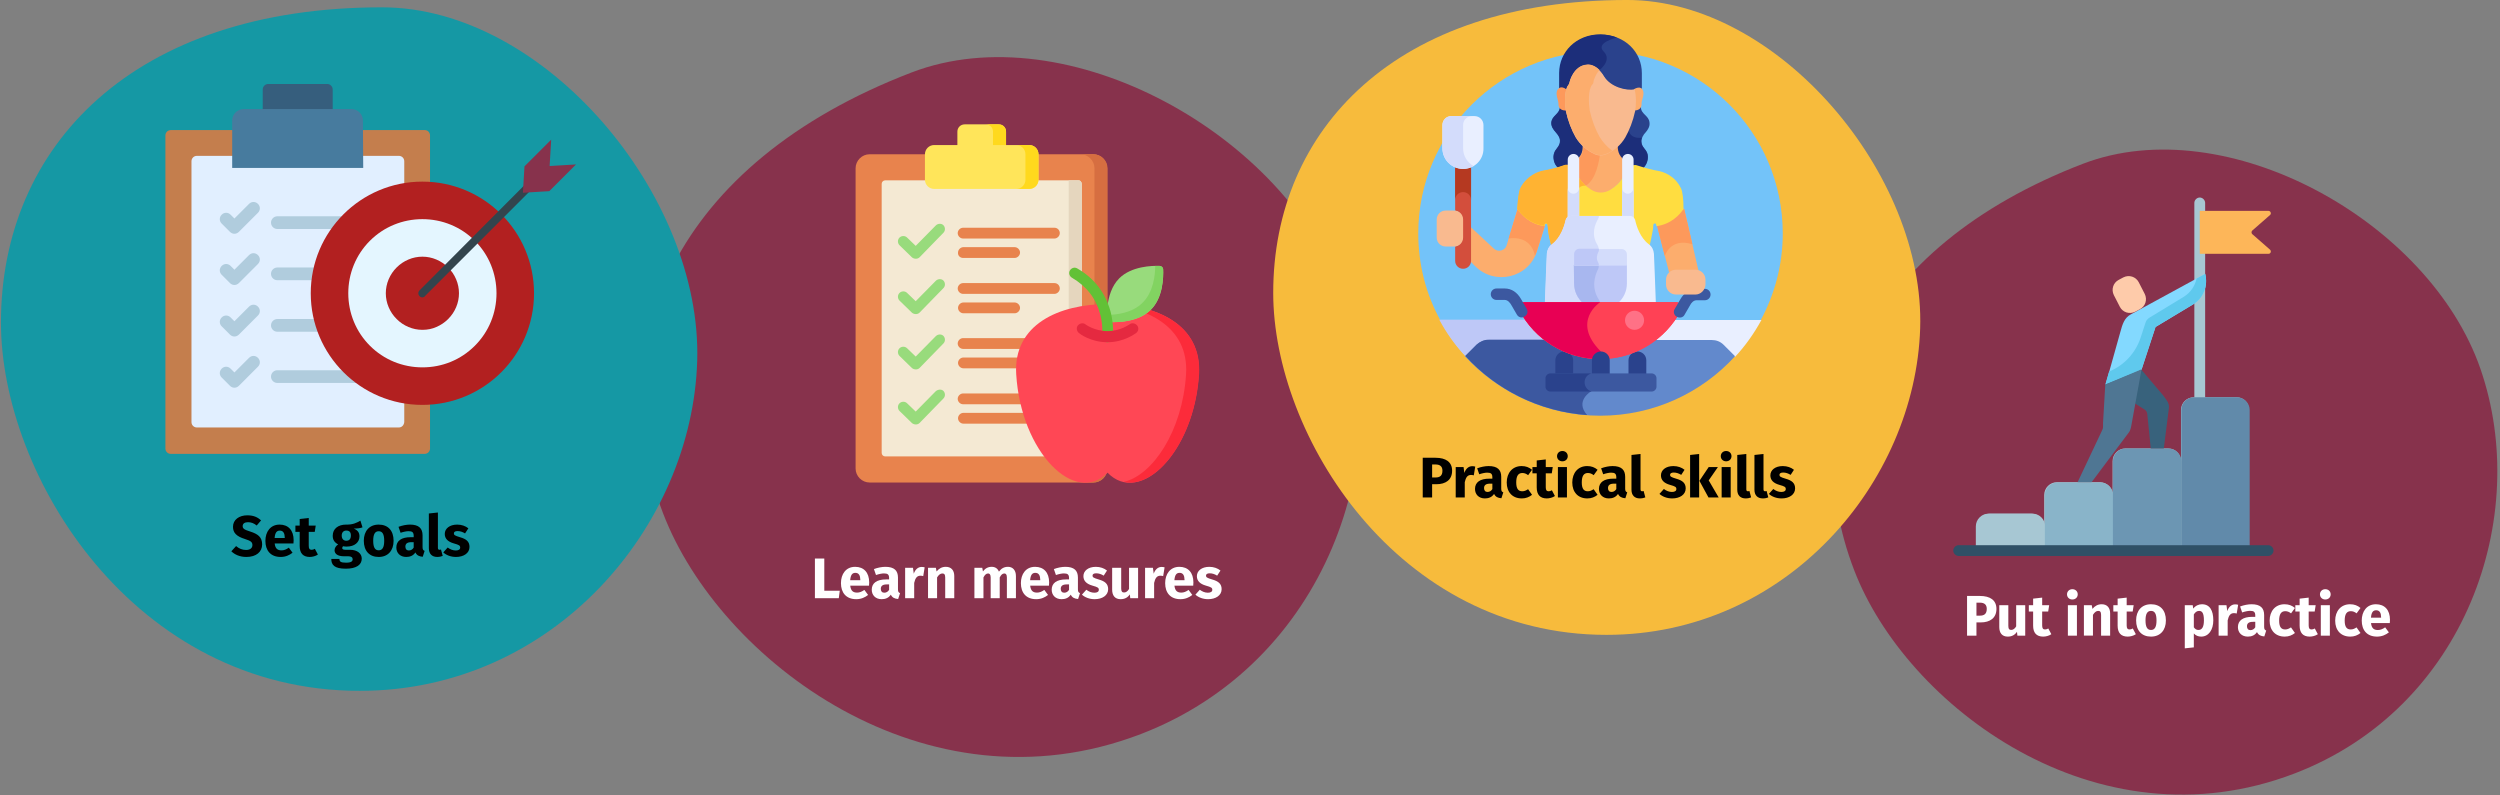 <?xml version="1.0" encoding="UTF-8"?>
<svg xmlns="http://www.w3.org/2000/svg" xmlns:xlink="http://www.w3.org/1999/xlink" id="Ebene_1" version="1.1" viewBox="0 0 786 250">
  <rect x="0" y="0" width="786" height="250" fill="#808080" stroke="none"/>
  <defs>
    <style>
      .st0 {
        fill: #38627c;
      }

      .st1 {
        fill: #d3dcfb;
      }

      .st2 {
        fill: #d34e3c;
      }

      .st3 {
        fill: #83d9ff;
      }

      .st4 {
        fill: #e4f6ff;
      }

      .st5 {
        fill: #365e7d;
      }

      .st6 {
        fill: #fdb659;
      }

      .st7 {
        fill: #a7c7d3;
      }

      .st8 {
        fill: #fff;
      }

      .st9 {
        fill: #89b4c9;
      }

      .st10 {
        fill: #b53921;
      }

      .st11 {
        fill: #e1efff;
      }

      .st12 {
        fill: #73c3f9;
      }

      .st13 {
        fill: #62c136;
      }

      .st14 {
        fill: #1598a4;
      }

      .st15 {
        fill: #6289cc;
      }

      .st16 {
        fill: #e52940;
      }

      .st17 {
        fill: #4f7693;
      }

      .st18 {
        fill: #ffe55a;
      }

      .st19 {
        fill: #1c2e7a;
      }

      .st20 {
        fill: #3c58a0;
      }

      .st21 {
        fill: #ff4755;
      }

      .st22 {
        fill: #fcad6d;
      }

      .st23 {
        fill: #ffdd40;
      }

      .st24 {
        fill: #d66e41;
      }

      .st25 {
        fill: #b22020;
      }

      .st26 {
        fill: #ffb332;
      }

      .st27 {
        fill: #c47e4d;
      }

      .st28 {
        fill: #33444d;
      }

      .st29 {
        fill: #5fc9ed;
      }

      .st30 {
        fill: #2a428c;
      }

      .st31 {
        fill: #618aaa;
      }

      .st32 {
        fill: #2f5066;
      }

      .st33 {
        fill: #477b9e;
      }

      .st34 {
        fill: #b0ccdd;
      }

      .st35 {
        fill: #a8b7ef;
      }

      .st36 {
        fill: #e80054;
      }

      .st37 {
        fill: #82d361;
      }

      .st38 {
        fill: #e5d6be;
      }

      .st39 {
        fill: #f7bb3c;
      }

      .st40 {
        fill: #6c96b3;
      }

      .st41 {
        fill: #f4e9d3;
      }

      .st42 {
        fill: #fc2b3a;
      }

      .st43 {
        fill: #f9ba8f;
      }

      .st44 {
        fill: #ffd91d;
      }

      .st45 {
        fill: #87324c;
      }

      .st46 {
        fill: #ff7186;
      }

      .st47 {
        fill: #bec8f7;
      }

      .st48 {
        fill: #fd995b;
      }

      .st49 {
        fill: #e9efff;
      }

      .st50 {
        fill: #fecbaa;
      }

      .st51 {
        fill: #e8834d;
      }

      .st52 {
        fill: #ff4155;
      }

      .st53 {
        fill: #98db7c;
      }
    </style>
  </defs>
  <g id="Ebene_11" data-name="Ebene_1">
    <g id="malaria-vorbeugung">
      <g id="Group-50">
        <g id="Group">
          <path id="Oval-Copy-10" class="st45" d="M358.707,230.779c58.2-22.4,80.9-87.6,63.4-138S335.407,4.079,286.607,22.779c-74.8,28.699-98.5,85.699-78.1,138.699,17.7,46.1,82.4,95.301,150.2,69.301Z"></path>
        </g>
        <g id="Group1" data-name="Group">
          <path id="Oval-Copy-10-2" class="st45" d="M721.451,243.163c53.7-20.6,74.5-80.699,58.4-127.199s-79.9-81.699-124.9-64.5c-69,26.5-90.8,79-72,127.801,16.3,42.498,76,87.898,138.5,63.898Z"></path>
        </g>
        <g id="Group2" data-name="Group">
          <path id="Oval-Copy-4" class="st14" d="M113.1,217.2c60.9,0,104.5-51.6,106.1-103.699S171.2,2.302,120.1,2.302C41.8,2.302.3,46.001.3,101.402c0,48.199,41.8,115.799,112.8,115.799Z"></path>
        </g>
        <g id="Group3" data-name="Group">
          <path id="Oval-Copy-4-2" class="st39" d="M505.1,199.599c56.6,0,97-47.9,98.6-96.301C605.3,54.898,559-.003,511.6-.003,438.9-.003,400.3,40.597,400.3,92.097c0,44.703,38.9,107.502,104.8,107.502Z"></path>
        </g>
      </g>
    </g>
    <g>
      <path class="st12" d="M553.5,100.8c4.4-8.1,7-17.5,7-27.4,0-31.7-25.7-57.3-57.3-57.3s-57.3,25.7-57.3,57.3c0,9.9,2.5,19.3,7,27.4h100.6Z"></path>
      <g>
        <path class="st22" d="M477.1,65.7l-3.4,11.4c-.5,1.7-2.7,2.3-4,1.1l-7.3-6.8v10.9l1.3,1.3c6.2,6.3,16.9,3.8,19.5-4.6l2.5-7.9-8.6-5.4Z"></path>
        <path class="st48" d="M474.3,75s6.8-1.5,8.3,5.4c.2-.5.4-.9.6-1.5l2.5-7.9-8.5-5.4-2.9,9.4Z"></path>
      </g>
      <path class="st22" d="M526.9,85h6.2c.3,0,.6.1.9.1l-4.5-19.5-8.5,5.4,3.8,14.8c.5-.4,1.2-.8,2.1-.8Z"></path>
      <path class="st48" d="M529.5,65.7l-8.5,5.4,2.4,9.4s1.7-5.9,8.7-3.7l-2.6-11.1Z"></path>
      <path class="st30" d="M518.6,38.5c-.2-2.2-2.7-2.6-2.7-4.8v-.1h-25.5v.1c-.1,2.2-2.5,2.6-2.7,4.8-.1,1.3.7,2.3,1.4,3.1.7.8,1.5,1.8,1.3,3.1-.2,1.5-1.4,2.1-1.8,3.4-.5,1.3-.1,3.1.7,4.1.8,1,1.8,1.5,2.7,2h22.5c1-.4,2-.9,2.7-2,.8-1,1.2-2.8.7-4.1s-1.7-1.9-1.8-3.4c-.1-1.3.6-2.4,1.3-3.1.6-.7,1.4-1.8,1.2-3.1h0Z"></path>
      <path class="st19" d="M514.4,54.2c1-.4,2-.9,2.7-2,.8-1,1.2-2.8.7-4.1s-1.7-1.9-1.8-3.4c-.1-.5,0-1,.2-1.4-4.5.5-4.3-3.3-4.3-3.3l-5.4-6.4h-16v.1c-.1,2.2-2.5,2.6-2.7,4.8-.1,1.3.7,2.3,1.4,3.1.7.8,1.5,1.8,1.3,3.1-.2,1.5-1.4,2.1-1.8,3.4-.5,1.3-.1,3.1.7,4.1.8,1,1.8,1.5,2.7,2h22.3Z"></path>
      <g>
        <path class="st22" d="M493.8,52.9c.7.9,1.5,2,2.2,3.2,1,1.6,2.5,2.8,3.8,3.7,2,1.3,4.5,1.3,6.5,0,1.3-.9,2.8-2.1,3.8-3.7.8-1.3,1.6-2.5,2.3-3.3.4-.4.9-.7,1.4-.7-1.4-.5-2.4-1.2-2.8-1.5-2.4-1.8-2.4-3.6-2.4-5.3-1.3,1.2-3.6,2.7-5.5,2.8-1.9-.1-4.1-1.6-5.5-2.8,0,1.7.1,3.5-2.4,5.3-.5.3-1.5.9-2.9,1.5h-.1c.7.2,1.2.4,1.6.8h0Z"></path>
        <path class="st48" d="M497.8,45.4c0,1.7.1,3.5-2.4,5.3-.5.3-1.5.9-2.9,1.5h-.1c.5,0,1,.3,1.4.7.7.9,1.5,2,2.2,3.2.5.8,1.2,1.6,1.9,2.2.4-.1.8,0,.8,0,3.2-2,4.1-7.9,4.4-10.2-1.9-.1-4.1-1.6-5.3-2.7h0Z"></path>
      </g>
      <path class="st49" d="M464.3,108.9c1-1,2.3-1.5,3.7-1.5h18c10,7.6,24.2,7.6,34.3,0h18c1.4,0,2.7.6,3.7,1.5l3.4,3.4c3.3-3.5,6.1-7.5,8.4-11.7h-27.3c-11.2,16-35.2,16-46.4,0h-27.3c2.3,4.3,5.1,8.2,8.4,11.7l3.1-3.4Z"></path>
      <path class="st47" d="M502.7,112.5c-8.7-.1-17.3-4.1-22.9-12h-27.3c2.3,4.3,5.1,8.2,8.4,11.7l3.4-3.4c1-1,2.3-1.5,3.7-1.5h18c4.9,3.7,10.8,5.6,16.8,5.7v-.5h-.1Z"></path>
      <path class="st15" d="M503.1,130.7c16.8,0,31.9-7.2,42.4-18.7l-3.6-3.6c-1-1-2.3-1.5-3.7-1.5h-18c-10,7.6-24.2,7.6-34.3,0h-18c-1.4,0-2.7.6-3.7,1.5l-3.6,3.6c10.6,11.5,25.7,18.7,42.5,18.7h0Z"></path>
      <path class="st20" d="M486,106.8h-18c-1.4,0-2.7.6-3.7,1.5l-3.6,3.6c9.6,10.6,23.2,17.5,38.3,18.6-4-4.5,1.3-7.5,1.3-7.5l2.4-5.7v-4.9c-5.9,0-11.8-1.8-16.7-5.6h0Z"></path>
      <path class="st23" d="M528.5,59.2c-2-4.1-5.6-5.2-7.3-5.5-1.4-.2-4.4-1-6.5-1.7-.8-.3-1.6,0-2.2.6-2.4,2.9-2.4,4.6-6.1,7-1.9,1.2-4.2,1.3-6.2,0-3.7-2.4-3.8-4.2-6.1-7-.5-.6-1.4-.9-2.2-.6-2.1.8-5.1,1.5-6.5,1.7-1.6.3-5.2,1.5-7.3,5.5-.5,1-.8,3.5-1,6.5,1.2,1.8,3.9,4.8,8.5,5.4,0-.1,0-.2.1-.4.1-.5.9-.5.9,0,.1.8.2,1.3.2,1.9.2,1.6.6,3.2,1,4.8.1-.2.3-.3.5-.4,2.8-2,4-5.8,4.4-7.8.1-.6.6-1,1.2-1h18.6c.6,0,1.1.4,1.2,1,.5,2.1,1.7,5.8,4.4,7.8.2.1.3.3.5.4.4-1.6.7-3.2,1-4.8.1-.6.2-1.1.2-1.9.1-.6.9-.6.9,0,0,.1,0,.2.1.4,4.6-.6,7.3-3.6,8.5-5.4,0-3-.3-5.5-.8-6.5h0Z"></path>
      <path class="st26" d="M496.4,59.1c.9-.9,2.2-.7,2.2-.7h0c-2.2-1.9-2.6-3.5-4.6-5.9-.5-.6-1.4-.9-2.2-.6-2.1.8-5.1,1.5-6.5,1.7-1.6.3-5.2,1.5-7.3,5.5-.5,1-.8,3.5-1,6.5,1.2,1.8,3.9,4.8,8.5,5.4,0-.1,0-.2.1-.4.1-.5.9-.5.9,0,.1.8.2,1.3.2,1.9.2,1.6.6,3.2,1,4.8.1-.2.3-.3.5-.4,2.8-2,4-5.8,4.4-7.8.1-.6.6-1,1.2-1h1.1l1.5-9Z"></path>
      <path class="st49" d="M494.7,70.8c-1,0-1.8-.8-1.8-1.8v-18.8c0-1,.8-1.8,1.8-1.8s1.8.8,1.8,1.8v18.8c-.1,1-.8,1.8-1.8,1.8Z"></path>
      <path class="st49" d="M511.8,70.8c-1,0-1.8-.8-1.8-1.8v-18.8c0-1,.8-1.8,1.8-1.8s1.8.8,1.8,1.8v18.8c-.1,1-.8,1.8-1.8,1.8Z"></path>
      <path class="st1" d="M494.7,60.9c-1,0-1.8-.8-1.8-1.8v9.9c0,1,.8,1.8,1.8,1.8s1.8-.8,1.8-1.8v-9.9c-.1,1-.8,1.8-1.8,1.8Z"></path>
      <path class="st1" d="M511.8,60.9c-1,0-1.8-.8-1.8-1.8v9.9c0,1,.8,1.8,1.8,1.8s1.8-.8,1.8-1.8v-9.9c-.1,1-.8,1.8-1.8,1.8Z"></path>
      <path class="st30" d="M517.6,117.9v-4.6c0-1.6-1.3-2.8-2.8-2.8-1.6,0-2.8,1.3-2.8,2.8v4.6h5.6Z"></path>
      <path class="st30" d="M494.6,117.9v-4.6c0-1.6-1.3-2.8-2.8-2.8-1.6,0-2.8,1.3-2.8,2.8v4.6h5.6Z"></path>
      <path class="st2" d="M460,52.9c-.9,0-1.7-.2-2.5-.5v13.8c1.3.3,2.3,1.4,2.3,2.8v5.7c0,1.4-1,2.5-2.3,2.8v4.5c0,1.4,1.1,2.5,2.5,2.5s2.5-1.1,2.5-2.5v-29.6c-.7.3-1.6.5-2.5.5Z"></path>
      <path class="st10" d="M460,52.9c-.9,0-1.7-.2-2.5-.5v10.5c0-1.4,1.1-2.5,2.5-2.5s2.5,1.1,2.5,2.5v-10.5c-.7.3-1.6.5-2.5.5Z"></path>
      <path class="st43" d="M457.2,66.2h-2.7c-1.6,0-2.8,1.3-2.8,2.8v5.7c0,1.6,1.3,2.8,2.8,2.8h2.7c1.6,0,2.8-1.3,2.8-2.8v-5.7c0-1.6-1.3-2.8-2.8-2.8Z"></path>
      <path class="st49" d="M460,53.1c-3.6,0-6.5-2.9-6.5-6.5v-7.3c0-1.6,1.3-2.8,2.8-2.8h7.3c1.6,0,2.8,1.3,2.8,2.8v7.3c.1,3.6-2.8,6.5-6.4,6.5Z"></path>
      <path class="st1" d="M460,46.6v-7.3c0-1.6,1.3-2.8,2.8-2.8h-6.5c-1.6,0-2.8,1.3-2.8,2.8v7.3c0,3.6,2.9,6.5,6.5,6.5,1.2,0,2.3-.3,3.3-.9-2-1.1-3.3-3.2-3.3-5.6Z"></path>
      <path class="st49" d="M520.6,95.3c-.2-6.6-.5-12.5-.6-15.5-.1-1.2-.6-2.3-1.6-3-2.7-2-3.9-5.7-4.3-7.6-.2-.7-.8-1.3-1.6-1.3h-18.6c-.8,0-1.4.5-1.6,1.3-.4,1.9-1.6,5.6-4.3,7.6-1,.7-1.5,1.8-1.6,3-.1,3-.4,8.9-.6,15.5h34.8Z"></path>
      <path class="st1" d="M502.8,94.4c-2.7-4-1.3-7.9-.4-9.7.4-.7.4-1.5,0-2.2-.7-1.2-.4-2.4,0-3.2.3-.7.3-1.5-.1-2.2-2.2-3.4-.8-6.6.1-8.2.2-.3.3-.7.3-1h-8.9c-.8,0-1.4.5-1.6,1.3-.4,1.9-1.6,5.6-4.3,7.6-1,.7-1.5,1.8-1.6,3-.1,3-.4,8.9-.6,15.5h17.2c.2-.3.1-.6-.1-.9h0Z"></path>
      <path class="st47" d="M497.7,95.3h11c1.7-1.5,2.8-3.7,2.8-6.2v-5.9h-16.6v5.9c0,2.5,1.1,4.7,2.8,6.2h0Z"></path>
      <path class="st35" d="M494.9,89.1c0,2.5,1.1,4.7,2.8,6.2h5.5c-.1-.3-.2-.6-.4-.9-2.7-4-1.3-7.9-.4-9.7.2-.4.3-.9.2-1.4h-7.8l.1,5.8h0Z"></path>
      <path class="st1" d="M511.5,83.5h-16.6v-3.5c0-1,.8-1.7,1.7-1.7h13.2c1,0,1.7.8,1.7,1.7v3.5h0Z"></path>
      <path class="st47" d="M502.5,79.3c.2-.3.2-.7.2-1.1h-6.1c-1,0-1.7.8-1.7,1.7v3.5h7.8c0-.3-.1-.7-.3-1-.6-1.1-.3-2.3.1-3.1Z"></path>
      <path class="st52" d="M479.2,95c-1.3,0-2.2,1.4-1.5,2.6,4.8,9.1,14.4,15.3,25.4,15.3s20.6-6.2,25.4-15.3c.6-1.2-.2-2.6-1.5-2.6h-47.8Z"></path>
      <path class="st52" d="M479.2,95c-1.3,0-2.2,1.4-1.5,2.6,4.8,9.1,14.4,15.3,25.4,15.3s20.6-6.2,25.4-15.3c.6-1.2-.2-2.6-1.5-2.6h-47.8Z"></path>
      <path class="st36" d="M503.1,95h-23.9c-1.3,0-2.2,1.4-1.5,2.6,4.8,9.1,14.4,15.3,25.4,15.3h.2v-2.4c-9.5-9.5-.2-15.5-.2-15.5Z"></path>
      <path class="st30" d="M506.1,117.9v-4.6c0-1.6-1.3-2.8-2.8-2.8s-2.8,1.3-2.8,2.8v4.6h5.6Z"></path>
      <path class="st20" d="M527.2,99.6c-.9-.5-1.2-1.6-.7-2.4l1.8-3.1c1.2-2.1,3-3.3,5.1-3.3h2.6c1,0,1.8.8,1.8,1.8s-.8,1.8-1.8,1.8h-2.6c-1,0-1.7.9-2,1.5l-1.8,3.1c-.4.8-1.5,1.1-2.4.6h0Z"></path>
      <path class="st20" d="M476.9,98.9l-1.8-3.1c-.3-.5-1-1.5-2-1.5h-2.6c-1,0-1.8-.8-1.8-1.8s.8-1.8,1.8-1.8h2.6c2.1,0,3.9,1.2,5.1,3.3l1.8,3.1c.5.9.2,1.9-.7,2.4-.8.6-1.9.3-2.4-.6h0Z"></path>
      <path class="st43" d="M533.1,92.6h-6.2c-1.7,0-3.1-1.4-3.1-3.1v-1.6c0-1.7,1.4-3.1,3.1-3.1h6.2c1.7,0,3.1,1.4,3.1,3.1v1.6c-.1,1.7-1.5,3.1-3.1,3.1Z"></path>
      <path class="st20" d="M519.3,123.1h-32c-.8,0-1.5-.7-1.5-1.5v-2.7c0-.8.7-1.5,1.5-1.5h32c.8,0,1.5.7,1.5,1.5v2.7c0,.8-.7,1.5-1.5,1.5h0Z"></path>
      <path class="st30" d="M498.2,120.2c0-1.4.9-2.5,2.2-2.8h-13c-.8,0-1.5.7-1.5,1.5v2.7c0,.8.7,1.5,1.5,1.5h13c-1.3-.4-2.2-1.5-2.2-2.9h0Z"></path>
      <path class="st30" d="M492.5,28.3c.2-.5.4-1,.6-1.3.3-.3.4-.6.4-1,0,0,1.1-5.1,5.4-5.4,0,0,2.9-.5,5.4,3.6,2.1,3.5,7.1,4.6,9.7,4,.6-.4,1.5-.6,2.2-.3v-4.9c0-6.6-5.3-12.1-12.9-12.1s-12.9,5.6-12.9,12.1v5c.5-.3,1.5-.1,2.1.3h0Z"></path>
      <path class="st19" d="M502.8,22.4v-.3s4.2-3.1,1.4-5.9c-2.8-2.8,4.2-4.4,4.2-4.4-1.6-.6-3.3-1-5.3-1-7.6,0-12.9,5.6-12.9,12.1v5c.7-.2,1.6,0,2.2.3.2-.5.4-1,.6-1.3.3-.3.4-.6.4-1,0,0,1.1-5.1,5.4-5.4.1.2,1.9-.2,4,1.9h0Z"></path>
      <path class="st22" d="M515.9,27.7c-.6-.4-1.6,0-2.1.3l-.1.1c.7,2.4.2,6.2.2,6.6h0c1.2.1,2.2-.7,2.2-1.8,0-.4,0-.7.1-1.1.2-1,1.2-3.1-.3-4.1h0Z"></path>
      <path class="st48" d="M492.5,34.7c-.3-1.5-.5-4.5,0-6.5-.1-.1-.1-.2-.2-.2-.4-.4-1.5-.8-2.1-.3-1.5,1.1-.5,3.1-.3,4.3.1.4.1.7.1,1.1.1,1.1,1.2,1.8,2.5,1.6h0Z"></path>
      <path class="st43" d="M504.3,24c-2.5-4.2-5.4-3.6-5.4-3.6-4.2.3-5.4,5.4-5.4,5.4,0,.3-.2.7-.4,1-1.4,1.6-1.1,6.2-.8,8.1.7,3.2,1.8,6,3.1,8.3,1.4,2.3,3.4,4.1,6,5.3,1.1.5,2.4.5,3.6,0,2.5-1.1,4.6-2.9,6-5.3,1.3-2.3,2.4-5.1,3.1-8.3.3-1.6.4-4.8-.2-6.8-2.6.5-7.5-.7-9.6-4.1h0Z"></path>
      <path class="st22" d="M502.9,43c-1.3-2.3-2.4-5.1-3.1-8.3-.3-1.9-.6-6.5.8-8.1.3-.3.4-.6.4-1,0,0,.5-2.1,1.9-3.6-2.1-2.1-4-1.7-4-1.7-4.2.3-5.4,5.4-5.4,5.4,0,.3-.2.7-.4,1-1.4,1.6-1.1,6.2-.8,8.1.7,3.2,1.8,6,3.1,8.3,1.4,2.3,3.4,4.1,6,5.3,1.1.5,2.4.5,3.6,0,.7-.3,1.3-.6,1.9-1-1.6-1.2-3-2.7-4-4.4h0Z"></path>
      <circle class="st46" cx="513.9" cy="100.7" r="3"></circle>
    </g>
    <g>
      <path class="st27" d="M135.2,42.6v98.4c0,.9-.7,1.7-1.7,1.7H53.7c-.9,0-1.7-.7-1.7-1.7V42.6c0-.9.7-1.7,1.7-1.7h79.9c.9,0,1.6.8,1.6,1.7h0Z"></path>
      <g>
        <path class="st11" d="M125.4,134.4h-63.5c-.9,0-1.7-.7-1.7-1.7V50.7c0-.9.7-1.7,1.7-1.7h63.5c.9,0,1.7.7,1.7,1.7v82c-.1,1-.8,1.7-1.7,1.7h0Z"></path>
        <g>
          <path class="st34" d="M108.2,72h-21c-1.1,0-2-.9-2-2s.9-2,2-2h20.9c1.1,0,2,.9,2,2s-.8,2-1.9,2Z"></path>
          <path class="st34" d="M73.7,73.5c-.5,0-1-.2-1.4-.6l-2.6-2.6c-.8-.8-.8-2,0-2.8s2-.8,2.8,0l1.2,1.2,4.6-4.6c.8-.8,2-.8,2.8,0,.8.8.8,2,0,2.8l-6,6c-.4.4-.9.6-1.4.6h0Z"></path>
        </g>
        <g>
          <path class="st34" d="M100.2,88.1h-13c-1.1,0-2-.9-2-2s.9-2,2-2h12.9c1.1,0,2,.9,2,2,.1,1.1-.8,2-1.9,2h0Z"></path>
          <path class="st34" d="M73.7,89.6c-.5,0-1-.2-1.4-.6l-2.6-2.6c-.8-.8-.8-2,0-2.8s2-.8,2.8,0l1.2,1.2,4.6-4.6c.8-.8,2-.8,2.8,0s.8,2,0,2.8l-6,6c-.4.4-.9.6-1.4.6h0Z"></path>
        </g>
        <g>
          <path class="st34" d="M101.1,104.3h-13.9c-1.1,0-2-.9-2-2s.9-2,2-2h13.9c1.1,0,2,.9,2,2s-.9,2-2,2Z"></path>
          <path class="st34" d="M73.7,105.8c-.5,0-1-.2-1.4-.6l-2.6-2.6c-.8-.8-.8-2,0-2.8s2-.8,2.8,0l1.2,1.2,4.6-4.6c.8-.8,2-.8,2.8,0s.8,2,0,2.8l-6,6c-.4.4-.9.6-1.4.6h0Z"></path>
        </g>
        <g>
          <path class="st34" d="M112.4,120.4h-25.2c-1.1,0-2-.9-2-2s.9-2,2-2h25.2c1.1,0,2,.9,2,2s-.9,2-2,2h0Z"></path>
          <path class="st34" d="M73.7,121.9c-.5,0-1-.2-1.4-.6l-2.6-2.6c-.8-.8-.8-2,0-2.8s2-.8,2.8,0l1.2,1.2,4.6-4.6c.8-.8,2-.8,2.8,0s.8,2,0,2.8l-6,6c-.4.4-.9.6-1.4.6h0Z"></path>
        </g>
      </g>
      <g>
        <circle class="st25" cx="132.8" cy="92.2" r="35.1"></circle>
        <path class="st4" d="M132.8,115.5c-6.2,0-12.1-2.4-16.5-6.8s-6.8-10.3-6.8-16.5,2.4-12.1,6.8-16.5,10.3-6.8,16.5-6.8,12.1,2.4,16.5,6.8,6.8,10.3,6.8,16.5-2.4,12.1-6.8,16.5-10.2,6.8-16.5,6.8Z"></path>
        <path class="st25" d="M132.8,103.7c-1.5,0-3-.3-4.4-.9-1.4-.6-2.6-1.4-3.7-2.5s-1.9-2.3-2.5-3.7-.9-2.9-.9-4.4.3-3,.9-4.4,1.4-2.6,2.5-3.7,2.3-1.9,3.7-2.5,2.9-.9,4.4-.9,3,.3,4.4.9,2.6,1.4,3.7,2.5c1.1,1.1,1.9,2.3,2.5,3.7.6,1.4.9,2.9.9,4.4s-.3,3-.9,4.4c-.6,1.4-1.4,2.6-2.5,3.7s-2.3,1.9-3.7,2.5c-1.3.6-2.8.9-4.4.9Z"></path>
        <path class="st28" d="M132.8,93.5c-.3,0-.7-.1-.9-.4-.5-.5-.5-1.3,0-1.8l33.1-33.2c.5-.5,1.3-.5,1.8,0s.5,1.3,0,1.8l-33.1,33.1c-.2.3-.5.5-.9.5h0Z"></path>
        <path class="st45" d="M172.7,60.1l-8.3.5.5-8.3,8.4-8.4-.5,8.3,8.3-.5-8.4,8.4Z"></path>
      </g>
      <path class="st5" d="M104.6,38.6h-22v-10.5c0-.9.8-1.7,1.7-1.7h18.6c.9,0,1.7.8,1.7,1.7v10.5h0Z"></path>
      <path class="st33" d="M114.2,52.8h-41.2v-14.9c0-2,1.6-3.6,3.6-3.6h33.9c2,0,3.6,1.6,3.6,3.6l.1,14.9Z"></path>
    </g>
    <g>
      <path class="st51" d="M326.5,48.5h17.2c2.4,0,4.4,2,4.4,4.4v94.4c0,2.4-2,4.4-4.4,4.4h-70.3c-2.4,0-4.4-2-4.4-4.4V52.9c0-2.4,2-4.4,4.4-4.4h17.2"></path>
      <path class="st24" d="M343.8,48.5h-4.1c2.4,0,4.4,2,4.4,4.4v94.4c0,2.4-2,4.4-4.4,4.4h4.1c2.4,0,4.4-2,4.4-4.4V52.9c0-2.4-2-4.4-4.4-4.4h0Z"></path>
      <path class="st41" d="M340.1,57.8v84.6c0,.6-.5,1.1-1.1,1.1h-60.7c-.6,0-1.1-.5-1.1-1.1V57.8c0-.6.5-1.1,1.1-1.1h60.7c.6-.1,1.1.5,1.1,1.1h0Z"></path>
      <path class="st38" d="M336,56.6v86.8h3c.6,0,1.1-.5,1.1-1.1V57.8c0-.6-.5-1.1-1.1-1.1h-3v-.1Z"></path>
      <path class="st18" d="M323.6,45.6h-7.3v-4.2c0-1.3-1-2.3-2.3-2.3h-10.7c-1.3,0-2.3,1-2.3,2.3v4.2h-7.3c-1.6,0-2.9,1.3-2.9,2.9v8c0,1.6,1.3,2.9,2.9,2.9h29.9c1.6,0,2.9-1.3,2.9-2.9v-8c0-1.6-1.3-2.9-2.9-2.9Z"></path>
      <path class="st44" d="M312.2,41.4v4.2h4.1v-4.2c0-1.3-1-2.3-2.3-2.3h-4.1c1.3,0,2.3,1,2.3,2.3Z"></path>
      <path class="st44" d="M323.6,45.6h-4.1c1.6,0,2.9,1.3,2.9,2.9v8c0,1.6-1.3,2.9-2.9,2.9h4.1c1.6,0,2.9-1.3,2.9-2.9v-8c0-1.6-1.3-2.9-2.9-2.9Z"></path>
      <path class="st51" d="M331.5,71.6h-28.7c-.9,0-1.7.8-1.7,1.7s.8,1.7,1.7,1.7h28.7c.9,0,1.7-.8,1.7-1.7s-.7-1.7-1.7-1.7Z"></path>
      <path class="st51" d="M302.8,81.1h16.2c.9,0,1.7-.8,1.7-1.7s-.8-1.7-1.7-1.7h-16.1c-.9,0-1.7.8-1.7,1.7-.1,1,.7,1.7,1.6,1.7Z"></path>
      <path class="st53" d="M294.2,70.9l-6.3,6.4-2.7-2.6c-.7-.7-1.8-.6-2.4,0-.7.7-.6,1.8,0,2.4l3.9,3.8c.7.6,1.8.6,2.4,0l7.5-7.7c.7-.7.6-1.8,0-2.4-.6-.6-1.7-.6-2.4.1Z"></path>
      <g>
        <path class="st51" d="M331.5,89h-28.7c-.9,0-1.7.8-1.7,1.7s.8,1.7,1.7,1.7h28.7c.9,0,1.7-.8,1.7-1.7s-.7-1.7-1.7-1.7Z"></path>
        <path class="st51" d="M323.2,109.7h-20.4c-.9,0-1.7-.8-1.7-1.7s.8-1.7,1.7-1.7h20.4c.9,0,1.7.8,1.7,1.7s-.7,1.7-1.7,1.7Z"></path>
        <path class="st51" d="M321.6,115.8h-18.7c-.9,0-1.7-.8-1.7-1.7s.8-1.7,1.7-1.7h18.7c.9,0,1.7.8,1.7,1.7s-.8,1.7-1.7,1.7h0Z"></path>
        <path class="st51" d="M322.5,127.1h-19.7c-.9,0-1.7-.8-1.7-1.7s.8-1.7,1.7-1.7h19.7c.9,0,1.7.8,1.7,1.7s-.7,1.7-1.7,1.7Z"></path>
        <path class="st51" d="M324.2,133.2h-21.3c-.9,0-1.7-.8-1.7-1.7s.8-1.7,1.7-1.7h21.3c.9,0,1.7.8,1.7,1.7s-.8,1.7-1.7,1.7Z"></path>
        <path class="st51" d="M319,95.1h-16.1c-.9,0-1.7.8-1.7,1.7s.8,1.7,1.7,1.7h16.1c.9,0,1.7-.8,1.7-1.7s-.8-1.7-1.7-1.7Z"></path>
      </g>
      <path class="st53" d="M294.2,88.3l-6.3,6.4-2.7-2.6c-.7-.7-1.8-.6-2.4,0-.7.7-.6,1.8,0,2.4l3.9,3.8c.7.6,1.8.6,2.4,0l7.5-7.7c.7-.7.6-1.8,0-2.4-.6-.6-1.7-.6-2.4.1h0Z"></path>
      <path class="st53" d="M294.2,105.7l-6.3,6.4-2.7-2.6c-.7-.7-1.8-.6-2.4,0-.7.7-.6,1.8,0,2.4l3.9,3.8c.7.6,1.8.6,2.4,0l7.5-7.7c.7-.7.6-1.8,0-2.4-.6-.6-1.7-.6-2.4.1h0Z"></path>
      <path class="st53" d="M294.2,123l-6.3,6.4-2.7-2.6c-.7-.7-1.8-.6-2.4,0-.7.7-.6,1.8,0,2.4l3.9,3.8c.7.6,1.8.6,2.4,0l7.5-7.7c.7-.7.6-1.8,0-2.4s-1.7-.5-2.4.1h0Z"></path>
      <path class="st21" d="M348.2,95.6c15.2,0,29.7,6.4,28.7,22.1-1.5,24.5-18.6,41.4-28.7,30.9-10.2,10.5-27.2-6.4-28.7-30.9-1-15.7,13.5-22.1,28.7-22.1h0Z"></path>
      <path class="st42" d="M348.2,95.6h-2c14.4.6,27.6,7.1,26.7,22-1.1,18-10.6,31.9-19.6,33.9,10,2.3,22.4-13.1,23.7-33.9.9-15.6-13.6-22-28.8-22Z"></path>
      <path class="st53" d="M361.8,97.4c-4.8,4.8-13.7,3.8-13.7,3.8,0,0-1-8.9,3.8-13.7,3.8-3.8,10.3-4,12.7-3.9.6,0,1.1.5,1.1,1.1.1,2.5,0,8.9-3.9,12.7Z"></path>
      <path class="st37" d="M364.6,83.6h-1.4c0,3-.6,8.2-3.9,11.5-3.2,3.3-8.3,3.9-11.3,3.9,0,1.3.1,2.2.1,2.2,0,0,8.9,1,13.7-3.8,3.8-3.8,4-10.3,3.9-12.7,0-.6-.5-1-1.1-1.1h0Z"></path>
      <path class="st13" d="M348.2,107.6h-.2c-.9-.1-1.6-1-1.5-1.9,0-.1.4-3.1-.6-6.9-1.3-5-4.3-8.8-8.9-11.5-.8-.5-1.1-1.5-.6-2.3s1.5-1.1,2.3-.6c6.8,3.9,9.4,9.6,10.5,13.7,1.1,4.4.7,7.9.7,8.1-.1.8-.9,1.4-1.7,1.4Z"></path>
      <path class="st16" d="M348.2,107.6c-5.3,0-8.8-2.7-9-2.9-.7-.6-.9-1.7-.3-2.4.6-.7,1.7-.9,2.4-.3,0,0,2.8,2.1,6.9,2.1s6.8-2.1,6.9-2.1c.7-.6,1.8-.4,2.4.3.6.7.5,1.8-.3,2.4-.2.1-3.7,2.9-9,2.9Z"></path>
    </g>
    <g>
      <g>
        <path class="st7" d="M703.2,124.9h-13.5c-2.2,0-4,1.8-4,4v16.1c0-2.2-1.8-4-4-4h-13.5c-2.2,0-4,1.8-4,4v10.6c0-2.2-1.8-4-4-4h-13.5c-2.2,0-4,1.8-4,4v9.9c0-2.2-1.8-4-4-4h-13.5c-2.2,0-4,1.8-4,4v7.6h85.7v-44.2c.3-2.2-1.5-4-3.7-4Z"></path>
        <path class="st7" d="M691.6,126.6c-.9,0-1.7-.8-1.7-1.7v-61.1c0-.9.8-1.7,1.7-1.7s1.7.8,1.7,1.7v61.1c-.1,1-.8,1.7-1.7,1.7Z"></path>
        <path class="st7" d="M642.9,173.1h-21.4v-7.6c0-2.2,1.8-4,4-4h13.5c2.2,0,4,1.8,4,4v7.6h-.1Z"></path>
      </g>
      <path class="st9" d="M664.3,173.1h-21.4v-17.4c0-2.2,1.8-4,4-4h13.5c2.2,0,4,1.8,4,4v17.4h-.1Z"></path>
      <path class="st40" d="M685.7,173.1h-21.4v-28.1c0-2.2,1.8-4,4-4h13.5c2.2,0,4,1.8,4,4v28.1h-.1Z"></path>
      <path class="st31" d="M707.2,173.1h-21.4v-44.2c0-2.2,1.8-4,4-4h13.5c2.2,0,4,1.8,4,4v44.2h-.1Z"></path>
      <path class="st32" d="M713.1,174.8h-97.3c-.9,0-1.7-.8-1.7-1.7s.8-1.7,1.7-1.7h97.3c.9,0,1.7.8,1.7,1.7s-.8,1.7-1.7,1.7Z"></path>
      <path class="st6" d="M691.6,79.8h21.6c.7,0,1-.8.5-1.3l-5.6-4.9c-.3-.3-.3-.8,0-1.1l5.6-4.9c.5-.4.2-1.3-.5-1.3h-21.6v13.5Z"></path>
      <path class="st3" d="M693.3,86.1l-23.3,12.7c-2.1,1.1-2.7,3.1-3.4,5.7l-4.6,16.4,6.1,2.1,5.2-6.8,4.4-13.4,11.8-7.1c3.2-1.9,4.8-5.9,3.8-9.6Z"></path>
      <path class="st29" d="M693.3,86.1l-2.7,1.5c-.5,2.3-1.9,4.4-4,5.7l-10.7,6.5c-.7.4-1.2,1-1.4,1.8l-1.5,4.6c-1.6,4.8-5.2,8.7-9.9,10.6l-1.2,4.1,11.4-4.7,4.4-13.4,11.8-7.1c3.2-1.9,4.8-5.9,3.8-9.6Z"></path>
      <path class="st0" d="M673.3,116.3l6.7,7.9c1.1,1.5,2.1,2.5,1.9,4.1l-1.6,12.7h-4.1l-1.1-10.9c-.1-.7-.5-1.2-1.1-1.5l-12.1-7.7,11.4-4.6Z"></path>
      <path class="st17" d="M661.9,120.9l-.7,12c0,1,.1,1.7-.3,2.4l-7.7,16.3h4.4l11.6-15.5c.7-.8.8-1.9,1-2.9l3.1-17.1-11.4,4.8Z"></path>
      <path class="st50" d="M672.4,88.7l1.9,3.7c.9,1.8.2,3.9-1.5,4.8l-1.5.8c-1.8.9-3.9.2-4.8-1.5l-1.9-3.7c-.9-1.8-.2-3.9,1.5-4.8l1.5-.8c1.8-.9,3.9-.2,4.8,1.5Z"></path>
    </g>
  </g>
  <g>
    <path d="M82.076,163.618l-1.368,1.603c-.864-.702-1.729-1.044-2.737-1.044-1.026,0-1.674.432-1.674,1.224s.468,1.117,2.413,1.729c2.359.757,3.709,1.729,3.709,4.033,0,2.323-1.837,3.943-4.952,3.943-2.161,0-3.709-.792-4.735-1.782l1.494-1.639c.918.774,1.909,1.225,3.151,1.225,1.224,0,1.98-.576,1.98-1.53,0-.919-.468-1.333-2.287-1.891-2.791-.864-3.817-2.017-3.817-3.871,0-2.197,1.909-3.602,4.501-3.602,1.909,0,3.223.559,4.321,1.603Z"></path>
    <path d="M92.264,170.857h-5.906c.18,1.711.99,2.179,2.161,2.179.774,0,1.458-.271,2.287-.847l1.17,1.585c-.955.756-2.179,1.332-3.727,1.332-3.187,0-4.808-2.053-4.808-5.041,0-2.863,1.566-5.132,4.465-5.132,2.737,0,4.411,1.801,4.411,4.897,0,.306-.018.738-.054,1.026ZM89.527,169.02c-.018-1.296-.414-2.196-1.549-2.196-.954,0-1.494.594-1.638,2.322h3.187v-.126Z"></path>
    <path d="M99.949,174.35c-.72.504-1.729.756-2.593.756-2.107-.018-3.133-1.206-3.133-3.457v-4.429h-1.35v-1.981h1.35v-2.07l2.845-.324v2.395h2.196l-.306,1.981h-1.891v4.393c0,.919.306,1.243.9,1.243.324,0,.648-.091,1.026-.307l.955,1.801Z"></path>
    <path d="M113.972,165.797c-.666.271-1.549.378-2.755.378,1.206.522,1.801,1.225,1.801,2.467,0,1.854-1.53,3.205-4.016,3.205-.396,0-.756-.036-1.098-.108-.198.108-.306.324-.306.541,0,.288.126.576,1.045.576h1.44c2.232,0,3.654,1.17,3.654,2.772,0,1.963-1.729,3.169-5.005,3.169-3.619,0-4.574-1.188-4.574-3.079h2.557c0,.828.36,1.188,2.088,1.188,1.675,0,2.071-.468,2.071-1.08,0-.559-.414-.937-1.368-.937h-1.387c-2.089,0-2.935-.864-2.935-1.891,0-.702.45-1.404,1.134-1.837-1.224-.647-1.71-1.494-1.71-2.736,0-2.161,1.692-3.493,4.195-3.493,2.125.054,3.35-.559,4.502-1.242l.666,2.106ZM107.436,168.39c0,1.044.576,1.62,1.44,1.62.937,0,1.44-.558,1.44-1.656,0-1.062-.486-1.548-1.44-1.548-.882,0-1.44.594-1.44,1.584Z"></path>
    <path d="M123.745,170.029c0,3.061-1.764,5.077-4.681,5.077-2.899,0-4.682-1.872-4.682-5.096,0-3.061,1.765-5.077,4.682-5.077s4.681,1.873,4.681,5.096ZM117.336,170.01c0,2.125.576,3.007,1.729,3.007s1.729-.918,1.729-2.988c0-2.125-.576-3.007-1.729-3.007s-1.729.918-1.729,2.988Z"></path>
    <path d="M133.502,173.197l-.595,1.854c-1.116-.09-1.854-.433-2.305-1.368-.684,1.044-1.746,1.422-2.881,1.422-1.908,0-3.115-1.242-3.115-2.988,0-2.089,1.603-3.224,4.483-3.224h.973v-.414c0-1.134-.45-1.477-1.62-1.477-.612,0-1.549.181-2.503.505l-.648-1.873c1.206-.45,2.521-.702,3.602-.702,2.772,0,3.961,1.17,3.961,3.385v3.709c0,.738.198,1.009.648,1.171ZM130.062,172.171v-1.711h-.702c-1.297,0-1.908.45-1.908,1.404,0,.757.396,1.207,1.098,1.207.648,0,1.171-.343,1.513-.9Z"></path>
    <path d="M134.831,172.369v-10.93l2.845-.306v11.127c0,.396.162.595.504.595.18,0,.342-.036.468-.091l.541,2.017c-.415.181-1.026.324-1.729.324-1.657,0-2.629-.99-2.629-2.736Z"></path>
    <path d="M147.253,166.103l-1.044,1.603c-.738-.468-1.53-.738-2.358-.738-.774,0-1.152.288-1.152.721,0,.504.252.72,1.962,1.225,1.891.54,2.953,1.332,2.953,3.043,0,1.98-1.872,3.15-4.249,3.15-1.656,0-3.062-.576-3.997-1.422l1.386-1.549c.721.559,1.603.937,2.539.937.864,0,1.387-.324,1.387-.9,0-.648-.288-.847-2.017-1.332-1.891-.541-2.827-1.513-2.827-2.989,0-1.639,1.494-2.917,3.907-2.917,1.387,0,2.629.45,3.511,1.17Z"></path>
  </g>
  <g>
    <path d="M456.544,147.99c0,2.899-2.053,4.25-4.934,4.25h-1.351v4.159h-2.953v-12.478h4.033c3.223,0,5.204,1.332,5.204,4.068ZM453.501,147.99c0-1.332-.738-1.962-2.197-1.962h-1.044v4.087h1.099c1.332,0,2.143-.558,2.143-2.125Z"></path>
    <path d="M463.814,146.695l-.45,2.755c-.306-.072-.558-.126-.864-.126-1.17,0-1.656.846-1.98,2.269v4.808h-2.845v-9.562h2.467l.252,1.855c.432-1.333,1.368-2.125,2.467-2.125.36,0,.63.036.954.126Z"></path>
    <path d="M472.636,154.797l-.595,1.854c-1.116-.09-1.854-.433-2.305-1.368-.684,1.044-1.746,1.422-2.881,1.422-1.908,0-3.114-1.242-3.114-2.988,0-2.089,1.603-3.224,4.483-3.224h.972v-.414c0-1.134-.45-1.477-1.62-1.477-.612,0-1.549.181-2.503.505l-.648-1.873c1.207-.45,2.521-.702,3.602-.702,2.772,0,3.961,1.17,3.961,3.385v3.709c0,.738.198,1.009.648,1.171ZM469.196,153.771v-1.711h-.702c-1.296,0-1.908.45-1.908,1.404,0,.757.396,1.207,1.099,1.207.647,0,1.17-.343,1.512-.9Z"></path>
    <path d="M481.671,147.702l-1.225,1.693c-.612-.469-1.17-.685-1.818-.685-1.225,0-1.927.828-1.927,2.971,0,2.125.757,2.773,1.891,2.773.685,0,1.152-.217,1.837-.648l1.242,1.765c-.882.702-1.908,1.134-3.223,1.134-2.936,0-4.735-1.98-4.735-5.005,0-3.043,1.818-5.168,4.681-5.168,1.333,0,2.359.396,3.277,1.17Z"></path>
    <path d="M488.87,155.949c-.72.504-1.729.756-2.593.756-2.106-.018-3.133-1.206-3.133-3.457v-4.429h-1.351v-1.981h1.351v-2.07l2.845-.324v2.395h2.196l-.306,1.981h-1.891v4.393c0,.919.306,1.243.9,1.243.324,0,.648-.091,1.026-.307l.954,1.801Z"></path>
    <path d="M492.901,143.417c0,.919-.685,1.621-1.692,1.621-.973,0-1.675-.702-1.675-1.621s.702-1.62,1.675-1.62c1.008,0,1.692.702,1.692,1.62ZM492.649,156.4h-2.846v-9.562h2.846v9.562Z"></path>
    <path d="M502.28,147.702l-1.225,1.693c-.612-.469-1.17-.685-1.818-.685-1.225,0-1.927.828-1.927,2.971,0,2.125.757,2.773,1.891,2.773.685,0,1.152-.217,1.837-.648l1.242,1.765c-.882.702-1.908,1.134-3.223,1.134-2.936,0-4.735-1.98-4.735-5.005,0-3.043,1.818-5.168,4.681-5.168,1.333,0,2.359.396,3.277,1.17Z"></path>
    <path d="M511.604,154.797l-.594,1.854c-1.116-.09-1.854-.433-2.305-1.368-.685,1.044-1.747,1.422-2.881,1.422-1.908,0-3.115-1.242-3.115-2.988,0-2.089,1.603-3.224,4.483-3.224h.973v-.414c0-1.134-.45-1.477-1.621-1.477-.612,0-1.548.181-2.502.505l-.648-1.873c1.206-.45,2.521-.702,3.601-.702,2.772,0,3.961,1.17,3.961,3.385v3.709c0,.738.198,1.009.648,1.171ZM508.166,153.771v-1.711h-.703c-1.296,0-1.908.45-1.908,1.404,0,.757.396,1.207,1.099,1.207.648,0,1.17-.343,1.513-.9Z"></path>
    <path d="M512.935,153.969v-10.93l2.845-.306v11.127c0,.396.162.595.504.595.18,0,.342-.036.468-.091l.54,2.017c-.414.181-1.025.324-1.729.324-1.656,0-2.628-.99-2.628-2.736Z"></path>
    <path d="M529.621,147.702l-1.044,1.603c-.738-.468-1.53-.738-2.358-.738-.774,0-1.152.288-1.152.721,0,.504.252.72,1.962,1.225,1.891.54,2.953,1.332,2.953,3.043,0,1.98-1.872,3.15-4.249,3.15-1.656,0-3.062-.576-3.997-1.422l1.386-1.549c.721.559,1.603.937,2.539.937.864,0,1.387-.324,1.387-.9,0-.648-.288-.847-2.017-1.332-1.891-.541-2.827-1.513-2.827-2.989,0-1.639,1.494-2.917,3.907-2.917,1.387,0,2.629.45,3.511,1.17Z"></path>
    <path d="M534.211,156.4h-2.845v-13.36l2.845-.306v13.666ZM537.218,151.033l3.133,5.366h-3.205l-2.845-5.222,2.917-4.34h2.898l-2.898,4.195Z"></path>
    <path d="M544.381,143.417c0,.919-.685,1.621-1.692,1.621-.973,0-1.675-.702-1.675-1.621s.702-1.62,1.675-1.62c1.008,0,1.692.702,1.692,1.62ZM544.129,156.4h-2.845v-9.562h2.845v9.562Z"></path>
    <path d="M546.198,153.969v-10.93l2.845-.306v11.127c0,.396.162.595.504.595.18,0,.342-.036.468-.091l.54,2.017c-.414.181-1.025.324-1.729.324-1.656,0-2.628-.99-2.628-2.736Z"></path>
    <path d="M551.598,153.969v-10.93l2.845-.306v11.127c0,.396.162.595.504.595.18,0,.342-.036.468-.091l.541,2.017c-.415.181-1.026.324-1.729.324-1.657,0-2.629-.99-2.629-2.736Z"></path>
    <path d="M564.019,147.702l-1.044,1.603c-.738-.468-1.53-.738-2.358-.738-.774,0-1.152.288-1.152.721,0,.504.252.72,1.962,1.225,1.891.54,2.953,1.332,2.953,3.043,0,1.98-1.873,3.15-4.249,3.15-1.657,0-3.062-.576-3.997-1.422l1.386-1.549c.721.559,1.603.937,2.539.937.864,0,1.387-.324,1.387-.9,0-.648-.288-.847-2.017-1.332-1.891-.541-2.827-1.513-2.827-2.989,0-1.639,1.494-2.917,3.907-2.917,1.387,0,2.629.45,3.511,1.17Z"></path>
  </g>
  <g>
    <path class="st8" d="M259.159,185.737h4.862l-.306,2.341h-7.508v-12.478h2.953v10.137Z"></path>
    <path class="st8" d="M273.219,184.135h-5.906c.18,1.711.99,2.179,2.161,2.179.774,0,1.458-.271,2.287-.847l1.17,1.585c-.955.756-2.179,1.332-3.727,1.332-3.187,0-4.808-2.053-4.808-5.041,0-2.863,1.566-5.132,4.465-5.132,2.737,0,4.411,1.801,4.411,4.897,0,.306-.018.738-.054,1.026ZM270.482,182.298c-.018-1.296-.414-2.196-1.548-2.196-.955,0-1.495.594-1.639,2.322h3.187v-.126Z"></path>
    <path class="st8" d="M282.975,186.476l-.594,1.854c-1.116-.09-1.854-.433-2.305-1.368-.684,1.044-1.747,1.422-2.881,1.422-1.908,0-3.115-1.242-3.115-2.988,0-2.089,1.603-3.224,4.483-3.224h.972v-.414c0-1.134-.45-1.477-1.621-1.477-.612,0-1.548.181-2.502.505l-.648-1.873c1.207-.45,2.521-.702,3.601-.702,2.773,0,3.961,1.17,3.961,3.385v3.709c0,.738.198,1.009.648,1.171ZM279.536,185.449v-1.711h-.702c-1.296,0-1.909.45-1.909,1.404,0,.757.396,1.207,1.099,1.207.648,0,1.17-.343,1.512-.9Z"></path>
    <path class="st8" d="M290.714,178.373l-.45,2.755c-.306-.072-.558-.126-.864-.126-1.17,0-1.657.846-1.98,2.269v4.808h-2.845v-9.562h2.467l.252,1.855c.432-1.333,1.368-2.125,2.466-2.125.36,0,.63.036.955.126Z"></path>
    <path class="st8" d="M300.02,181.092v6.986h-2.845v-6.5c0-1.009-.342-1.278-.9-1.278-.63,0-1.17.45-1.656,1.242v6.536h-2.845v-9.562h2.467l.216,1.152c.792-.954,1.71-1.458,2.917-1.458,1.657,0,2.647,1.062,2.647,2.881Z"></path>
    <path class="st8" d="M319.408,181.092v6.986h-2.845v-6.5c0-1.009-.36-1.278-.792-1.278-.612,0-1.044.45-1.458,1.242v6.536h-2.845v-6.5c0-1.009-.378-1.278-.81-1.278-.594,0-1.044.45-1.458,1.242v6.536h-2.845v-9.562h2.467l.216,1.135c.72-.954,1.603-1.44,2.773-1.44,1.062,0,1.872.54,2.25,1.513.756-1.009,1.638-1.513,2.863-1.513,1.477,0,2.485,1.062,2.485,2.881Z"></path>
    <path class="st8" d="M329.792,184.135h-5.905c.18,1.711.99,2.179,2.16,2.179.774,0,1.459-.271,2.287-.847l1.17,1.585c-.954.756-2.179,1.332-3.727,1.332-3.188,0-4.808-2.053-4.808-5.041,0-2.863,1.566-5.132,4.465-5.132,2.737,0,4.412,1.801,4.412,4.897,0,.306-.019.738-.055,1.026ZM327.056,182.298c-.019-1.296-.414-2.196-1.549-2.196-.954,0-1.494.594-1.639,2.322h3.188v-.126Z"></path>
    <path class="st8" d="M339.548,186.476l-.595,1.854c-1.116-.09-1.854-.433-2.305-1.368-.684,1.044-1.746,1.422-2.881,1.422-1.908,0-3.114-1.242-3.114-2.988,0-2.089,1.602-3.224,4.482-3.224h.973v-.414c0-1.134-.45-1.477-1.62-1.477-.612,0-1.549.181-2.503.505l-.648-1.873c1.206-.45,2.521-.702,3.602-.702,2.772,0,3.961,1.17,3.961,3.385v3.709c0,.738.198,1.009.648,1.171ZM336.108,185.449v-1.711h-.702c-1.296,0-1.908.45-1.908,1.404,0,.757.396,1.207,1.098,1.207.648,0,1.171-.343,1.513-.9Z"></path>
    <path class="st8" d="M348.043,179.381l-1.044,1.603c-.738-.468-1.53-.738-2.358-.738-.774,0-1.152.288-1.152.721,0,.504.252.72,1.962,1.225,1.891.54,2.953,1.332,2.953,3.043,0,1.98-1.873,3.15-4.249,3.15-1.657,0-3.062-.576-3.997-1.422l1.386-1.549c.721.559,1.603.937,2.539.937.864,0,1.387-.324,1.387-.9,0-.648-.288-.847-2.017-1.332-1.891-.541-2.827-1.513-2.827-2.989,0-1.639,1.494-2.917,3.907-2.917,1.387,0,2.629.45,3.511,1.17Z"></path>
    <path class="st8" d="M357.817,188.078h-2.467l-.126-1.207c-.685,1.009-1.621,1.513-2.899,1.513-1.782,0-2.664-1.152-2.664-3.007v-6.86h2.845v6.5c0,.973.324,1.261.918,1.261s1.135-.396,1.549-1.116v-6.645h2.845v9.562Z"></path>
    <path class="st8" d="M366.151,178.373l-.45,2.755c-.306-.072-.559-.126-.864-.126-1.17,0-1.656.846-1.98,2.269v4.808h-2.845v-9.562h2.467l.252,1.855c.432-1.333,1.368-2.125,2.467-2.125.359,0,.63.036.954.126Z"></path>
    <path class="st8" d="M375.151,184.135h-5.905c.18,1.711.99,2.179,2.16,2.179.774,0,1.459-.271,2.287-.847l1.17,1.585c-.954.756-2.179,1.332-3.727,1.332-3.188,0-4.808-2.053-4.808-5.041,0-2.863,1.566-5.132,4.465-5.132,2.737,0,4.412,1.801,4.412,4.897,0,.306-.019.738-.055,1.026ZM372.415,182.298c-.019-1.296-.414-2.196-1.549-2.196-.954,0-1.494.594-1.639,2.322h3.188v-.126Z"></path>
    <path class="st8" d="M383.719,179.381l-1.044,1.603c-.738-.468-1.53-.738-2.358-.738-.774,0-1.152.288-1.152.721,0,.504.252.72,1.962,1.225,1.891.54,2.953,1.332,2.953,3.043,0,1.98-1.873,3.15-4.249,3.15-1.657,0-3.062-.576-3.997-1.422l1.386-1.549c.721.559,1.603.937,2.539.937.864,0,1.387-.324,1.387-.9,0-.648-.288-.847-2.017-1.332-1.891-.541-2.827-1.513-2.827-2.989,0-1.639,1.494-2.917,3.907-2.917,1.387,0,2.629.45,3.511,1.17Z"></path>
  </g>
  <g>
    <path class="st8" d="M627.68,191.435c0,2.899-2.053,4.25-4.934,4.25h-1.351v4.159h-2.953v-12.478h4.033c3.224,0,5.204,1.332,5.204,4.068ZM624.637,191.435c0-1.332-.738-1.962-2.197-1.962h-1.044v4.087h1.099c1.332,0,2.143-.558,2.143-2.125Z"></path>
    <path class="st8" d="M636.733,199.844h-2.467l-.126-1.207c-.685,1.009-1.621,1.513-2.899,1.513-1.782,0-2.665-1.152-2.665-3.007v-6.86h2.846v6.5c0,.973.323,1.261.918,1.261s1.134-.396,1.548-1.116v-6.645h2.846v9.562Z"></path>
    <path class="st8" d="M644.94,199.394c-.72.504-1.729.756-2.593.756-2.106-.018-3.133-1.206-3.133-3.457v-4.429h-1.351v-1.981h1.351v-2.07l2.845-.324v2.395h2.196l-.306,1.981h-1.891v4.393c0,.919.307,1.243.9,1.243.324,0,.648-.091,1.026-.307l.954,1.801Z"></path>
    <path class="st8" d="M653.237,186.862c0,.919-.685,1.621-1.692,1.621-.973,0-1.675-.702-1.675-1.621s.702-1.62,1.675-1.62c1.008,0,1.692.702,1.692,1.62ZM652.985,199.844h-2.846v-9.562h2.846v9.562Z"></path>
    <path class="st8" d="M663.427,192.858v6.986h-2.845v-6.5c0-1.009-.343-1.278-.9-1.278-.63,0-1.171.45-1.656,1.242v6.536h-2.846v-9.562h2.467l.217,1.152c.792-.954,1.71-1.458,2.917-1.458,1.656,0,2.646,1.062,2.646,2.881Z"></path>
    <path class="st8" d="M671.508,199.394c-.72.504-1.729.756-2.593.756-2.106-.018-3.133-1.206-3.133-3.457v-4.429h-1.351v-1.981h1.351v-2.07l2.845-.324v2.395h2.196l-.306,1.981h-1.891v4.393c0,.919.307,1.243.9,1.243.324,0,.648-.091,1.026-.307l.954,1.801Z"></path>
    <path class="st8" d="M680.959,195.072c0,3.061-1.765,5.077-4.682,5.077-2.898,0-4.682-1.872-4.682-5.096,0-3.061,1.765-5.077,4.682-5.077s4.682,1.873,4.682,5.096ZM674.549,195.054c0,2.125.576,3.007,1.729,3.007s1.729-.918,1.729-2.988c0-2.125-.576-3.007-1.729-3.007s-1.729.918-1.729,2.988Z"></path>
    <path class="st8" d="M695.863,195.036c0,2.953-1.44,5.113-3.8,5.113-.936,0-1.729-.324-2.322-.99v4.376l-2.845.306v-13.559h2.503l.144,1.062c.792-.99,1.801-1.368,2.755-1.368,2.467,0,3.565,1.963,3.565,5.06ZM692.91,195.072c0-2.377-.576-3.007-1.53-3.007-.648,0-1.225.414-1.639,1.116v4.033c.396.576.846.846,1.44.846,1.062,0,1.729-.846,1.729-2.988Z"></path>
    <path class="st8" d="M703.674,190.139l-.45,2.755c-.307-.072-.559-.126-.864-.126-1.171,0-1.656.846-1.98,2.269v4.808h-2.845v-9.562h2.467l.252,1.855c.432-1.333,1.368-2.125,2.467-2.125.359,0,.63.036.954.126Z"></path>
    <path class="st8" d="M712.495,198.241l-.595,1.854c-1.116-.09-1.854-.433-2.305-1.368-.684,1.044-1.746,1.422-2.881,1.422-1.908,0-3.114-1.242-3.114-2.988,0-2.089,1.602-3.224,4.482-3.224h.973v-.414c0-1.134-.45-1.477-1.62-1.477-.612,0-1.549.181-2.503.505l-.648-1.873c1.206-.45,2.521-.702,3.602-.702,2.772,0,3.961,1.17,3.961,3.385v3.709c0,.738.198,1.009.648,1.171ZM709.056,197.215v-1.711h-.702c-1.296,0-1.908.45-1.908,1.404,0,.757.396,1.207,1.098,1.207.648,0,1.171-.343,1.513-.9Z"></path>
    <path class="st8" d="M721.53,191.147l-1.224,1.693c-.612-.469-1.171-.685-1.819-.685-1.224,0-1.926.828-1.926,2.971,0,2.125.756,2.773,1.891,2.773.684,0,1.152-.217,1.836-.648l1.242,1.765c-.882.702-1.908,1.134-3.223,1.134-2.935,0-4.735-1.98-4.735-5.005,0-3.043,1.818-5.168,4.682-5.168,1.332,0,2.358.396,3.276,1.17Z"></path>
    <path class="st8" d="M728.729,199.394c-.721.504-1.729.756-2.593.756-2.106-.018-3.133-1.206-3.133-3.457v-4.429h-1.351v-1.981h1.351v-2.07l2.845-.324v2.395h2.196l-.306,1.981h-1.891v4.393c0,.919.306,1.243.9,1.243.324,0,.647-.091,1.026-.307l.954,1.801Z"></path>
    <path class="st8" d="M732.761,186.862c0,.919-.685,1.621-1.692,1.621-.973,0-1.675-.702-1.675-1.621s.702-1.62,1.675-1.62c1.008,0,1.692.702,1.692,1.62ZM732.509,199.844h-2.845v-9.562h2.845v9.562Z"></path>
    <path class="st8" d="M742.14,191.147l-1.224,1.693c-.612-.469-1.171-.685-1.819-.685-1.224,0-1.926.828-1.926,2.971,0,2.125.756,2.773,1.891,2.773.684,0,1.152-.217,1.836-.648l1.242,1.765c-.882.702-1.908,1.134-3.223,1.134-2.935,0-4.735-1.98-4.735-5.005,0-3.043,1.818-5.168,4.682-5.168,1.332,0,2.358.396,3.276,1.17Z"></path>
    <path class="st8" d="M751.355,195.901h-5.905c.18,1.711.99,2.179,2.16,2.179.774,0,1.459-.271,2.287-.847l1.17,1.585c-.954.756-2.179,1.332-3.727,1.332-3.188,0-4.808-2.053-4.808-5.041,0-2.863,1.566-5.132,4.466-5.132,2.736,0,4.411,1.801,4.411,4.897,0,.306-.019.738-.055,1.026ZM748.619,194.064c-.019-1.296-.414-2.196-1.549-2.196-.954,0-1.494.594-1.639,2.322h3.188v-.126Z"></path>
  </g>
</svg>
